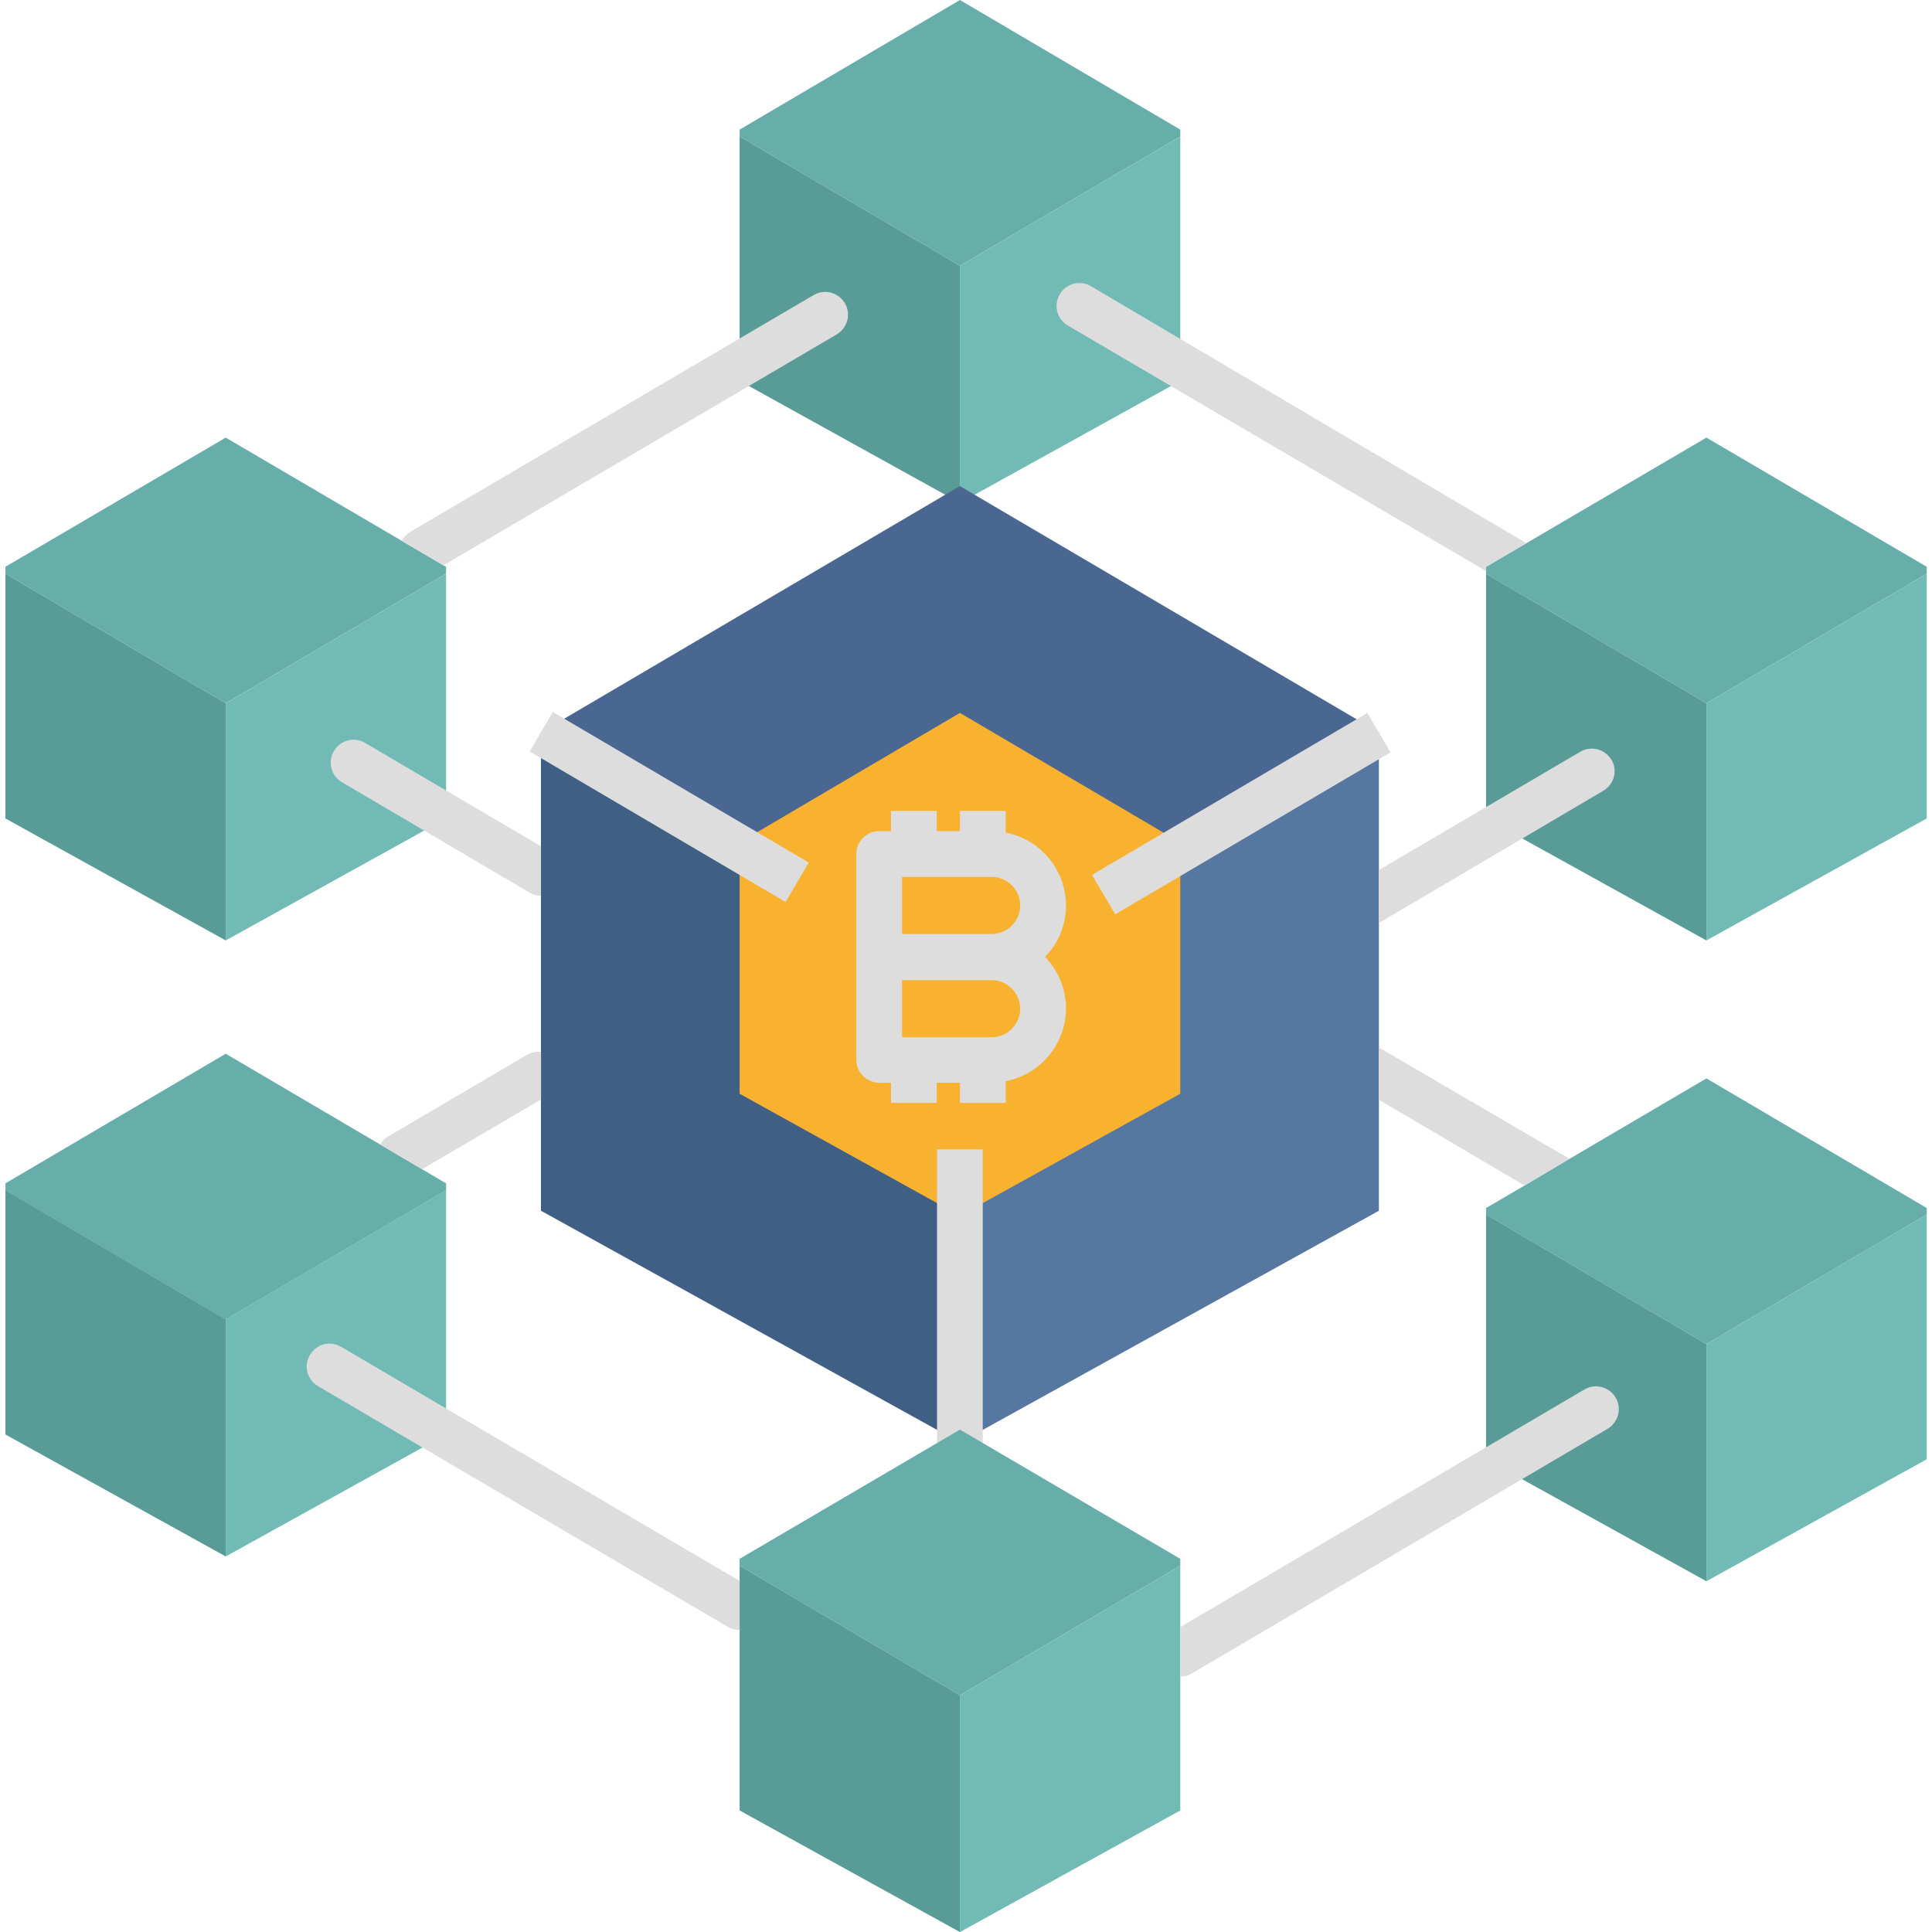 <svg width="56" height="56" viewBox="0 0 56 56" fill="none" xmlns="http://www.w3.org/2000/svg">
<g clip-path="url(#clip0_7949_29021)">
<path d="M34.211 3.757V3.956L27.824 7.702L21.438 3.956V3.757L27.824 0L34.211 3.757Z" fill="#67ADA9"/>
<path d="M34.211 3.957V11.04L27.824 14.576V7.703L34.211 3.957Z" fill="#72BAB5"/>
<path d="M27.824 7.703V14.576L21.438 11.04V3.957L27.824 7.703Z" fill="#599B96"/>
<path d="M55.848 16.429V16.628L49.461 20.385L43.074 16.628V16.429L44.245 15.744L49.461 12.684L55.848 16.429Z" fill="#67ADA9"/>
<path d="M55.848 16.629V23.723L49.461 27.259V20.386L55.848 16.629Z" fill="#72BAB5"/>
<path d="M49.461 20.386V27.259L43.074 23.723V16.629L49.461 20.386Z" fill="#599B96"/>
<path d="M55.848 35.015V35.203L49.461 38.959L43.074 35.203V35.015L44.19 34.363L45.417 33.633L45.494 33.589L49.461 31.258L55.848 35.015Z" fill="#67ADA9"/>
<path d="M55.848 35.203V42.297L49.461 45.833V38.96L55.848 35.203Z" fill="#72BAB5"/>
<path d="M49.461 38.96V45.833L43.074 42.297V35.203L49.461 38.96Z" fill="#599B96"/>
<path d="M12.93 16.429V16.628L6.543 20.385L0.156 16.628V16.429L6.543 12.684L11.648 15.678L12.852 16.385L12.93 16.429Z" fill="#67ADA9"/>
<path d="M12.93 16.629V23.723L6.543 27.259V20.386L12.93 16.629Z" fill="#72BAB5"/>
<path d="M6.543 20.386V27.259L0.156 23.723V16.629L6.543 20.386Z" fill="#599B96"/>
<path d="M12.93 34.3V34.499L6.543 38.245L0.156 34.499V34.3L6.543 30.543L11.018 33.173L12.234 33.891L12.93 34.3Z" fill="#67ADA9"/>
<path d="M12.93 34.496V41.579L6.543 45.115V38.242L12.93 34.496Z" fill="#72BAB5"/>
<path d="M6.543 38.242V45.115L0.156 41.579V34.496L6.543 38.242Z" fill="#599B96"/>
<path d="M39.967 21.228L27.823 28.366L15.68 21.228L27.823 14.09L39.967 21.228Z" fill="#4A6792"/>
<path d="M39.968 21.227V35.094L27.824 41.812V28.365L39.968 21.227Z" fill="#5577A0"/>
<path d="M27.823 28.365V41.812L15.68 35.094V21.227L27.823 28.365Z" fill="#405F84"/>
<path d="M27.824 20.664L21.438 24.421V31.703L27.824 35.239L34.211 31.703V24.421L27.824 20.664Z" fill="#F9B130"/>
<path d="M31.652 25.359L39.634 20.665L40.306 21.808L32.325 26.502L31.652 25.359Z" fill="#DDDDDD"/>
<path d="M15.352 21.781L16.024 20.638L23.444 25.002L22.771 26.145L15.352 21.781Z" fill="#DDDDDD"/>
<path d="M27.16 33.316H28.486V41.814H27.16V33.316Z" fill="#DDDDDD"/>
<path d="M30.898 26.244C30.898 25.206 30.146 24.322 29.152 24.134V23.504H27.826V24.09H27.152V23.504H25.826V24.09H25.483C25.119 24.09 24.82 24.388 24.82 24.753V27.736V30.719C24.82 31.084 25.119 31.382 25.483 31.382H25.826V31.968H27.152V31.382H27.826V31.968H29.152V31.338C30.146 31.15 30.898 30.266 30.898 29.228C30.898 28.653 30.666 28.123 30.29 27.736C30.666 27.36 30.898 26.83 30.898 26.244ZM29.572 26.244C29.572 26.697 29.196 27.073 28.743 27.073H26.146V25.416H28.743C29.196 25.416 29.572 25.791 29.572 26.244ZM28.743 30.067H26.146V28.41H28.743C29.196 28.41 29.572 28.786 29.572 29.239C29.572 29.692 29.196 30.067 28.743 30.067Z" fill="#DDDDDD"/>
<path d="M34.211 45.183V45.382L27.824 49.139L21.438 45.382V45.183L27.824 41.438L34.211 45.183Z" fill="#67ADA9"/>
<path d="M34.211 45.383V52.477L27.824 56.002V49.14L34.211 45.383Z" fill="#72BAB5"/>
<path d="M27.824 49.14V56.002L21.438 52.477V45.383L27.824 49.14Z" fill="#599B96"/>
<path d="M46.477 22.918L39.969 26.753V25.217L45.803 21.791C46.123 21.604 46.521 21.714 46.709 22.023C46.897 22.333 46.786 22.73 46.477 22.918Z" fill="#DDDDDD"/>
<path d="M44.244 15.745L43.073 16.43V16.552L30.952 9.436C30.631 9.248 30.532 8.839 30.72 8.53C30.907 8.209 31.316 8.11 31.626 8.298L44.244 15.745Z" fill="#DDDDDD"/>
<path d="M24.256 9.691L12.853 16.387L11.648 15.68C11.704 15.57 11.792 15.481 11.892 15.415L23.582 8.553C23.903 8.365 24.3 8.476 24.488 8.785C24.676 9.105 24.566 9.503 24.256 9.691Z" fill="#DDDDDD"/>
<path d="M15.681 24.53V25.967C15.57 25.967 15.46 25.934 15.36 25.878L9.913 22.674C9.592 22.486 9.493 22.077 9.681 21.768C9.868 21.448 10.277 21.348 10.587 21.536L15.681 24.53Z" fill="#DDDDDD"/>
<path d="M46.598 41.414L34.542 48.508C34.443 48.574 34.321 48.596 34.211 48.596V47.16L45.924 40.276C46.244 40.088 46.642 40.198 46.83 40.508C47.018 40.828 46.907 41.226 46.598 41.414Z" fill="#DDDDDD"/>
<path d="M45.494 33.59L45.416 33.634L44.19 34.363L39.969 31.877V30.363L45.494 33.59Z" fill="#DDDDDD"/>
<path d="M15.682 30.487V31.868L12.235 33.89L11.02 33.172C11.075 33.084 11.152 32.995 11.252 32.94L15.274 30.575C15.406 30.498 15.55 30.476 15.682 30.487Z" fill="#DDDDDD"/>
<path d="M21.438 45.824V47.25C21.328 47.25 21.206 47.217 21.107 47.161L9.217 40.178C8.897 39.99 8.797 39.581 8.985 39.272C9.173 38.952 9.582 38.852 9.891 39.04L21.438 45.824Z" fill="#DDDDDD"/>
</g>
<defs>
<clipPath id="clip0_7949_29021">
<rect width="56" height="56" fill="white"/>
</clipPath>
</defs>
</svg>

